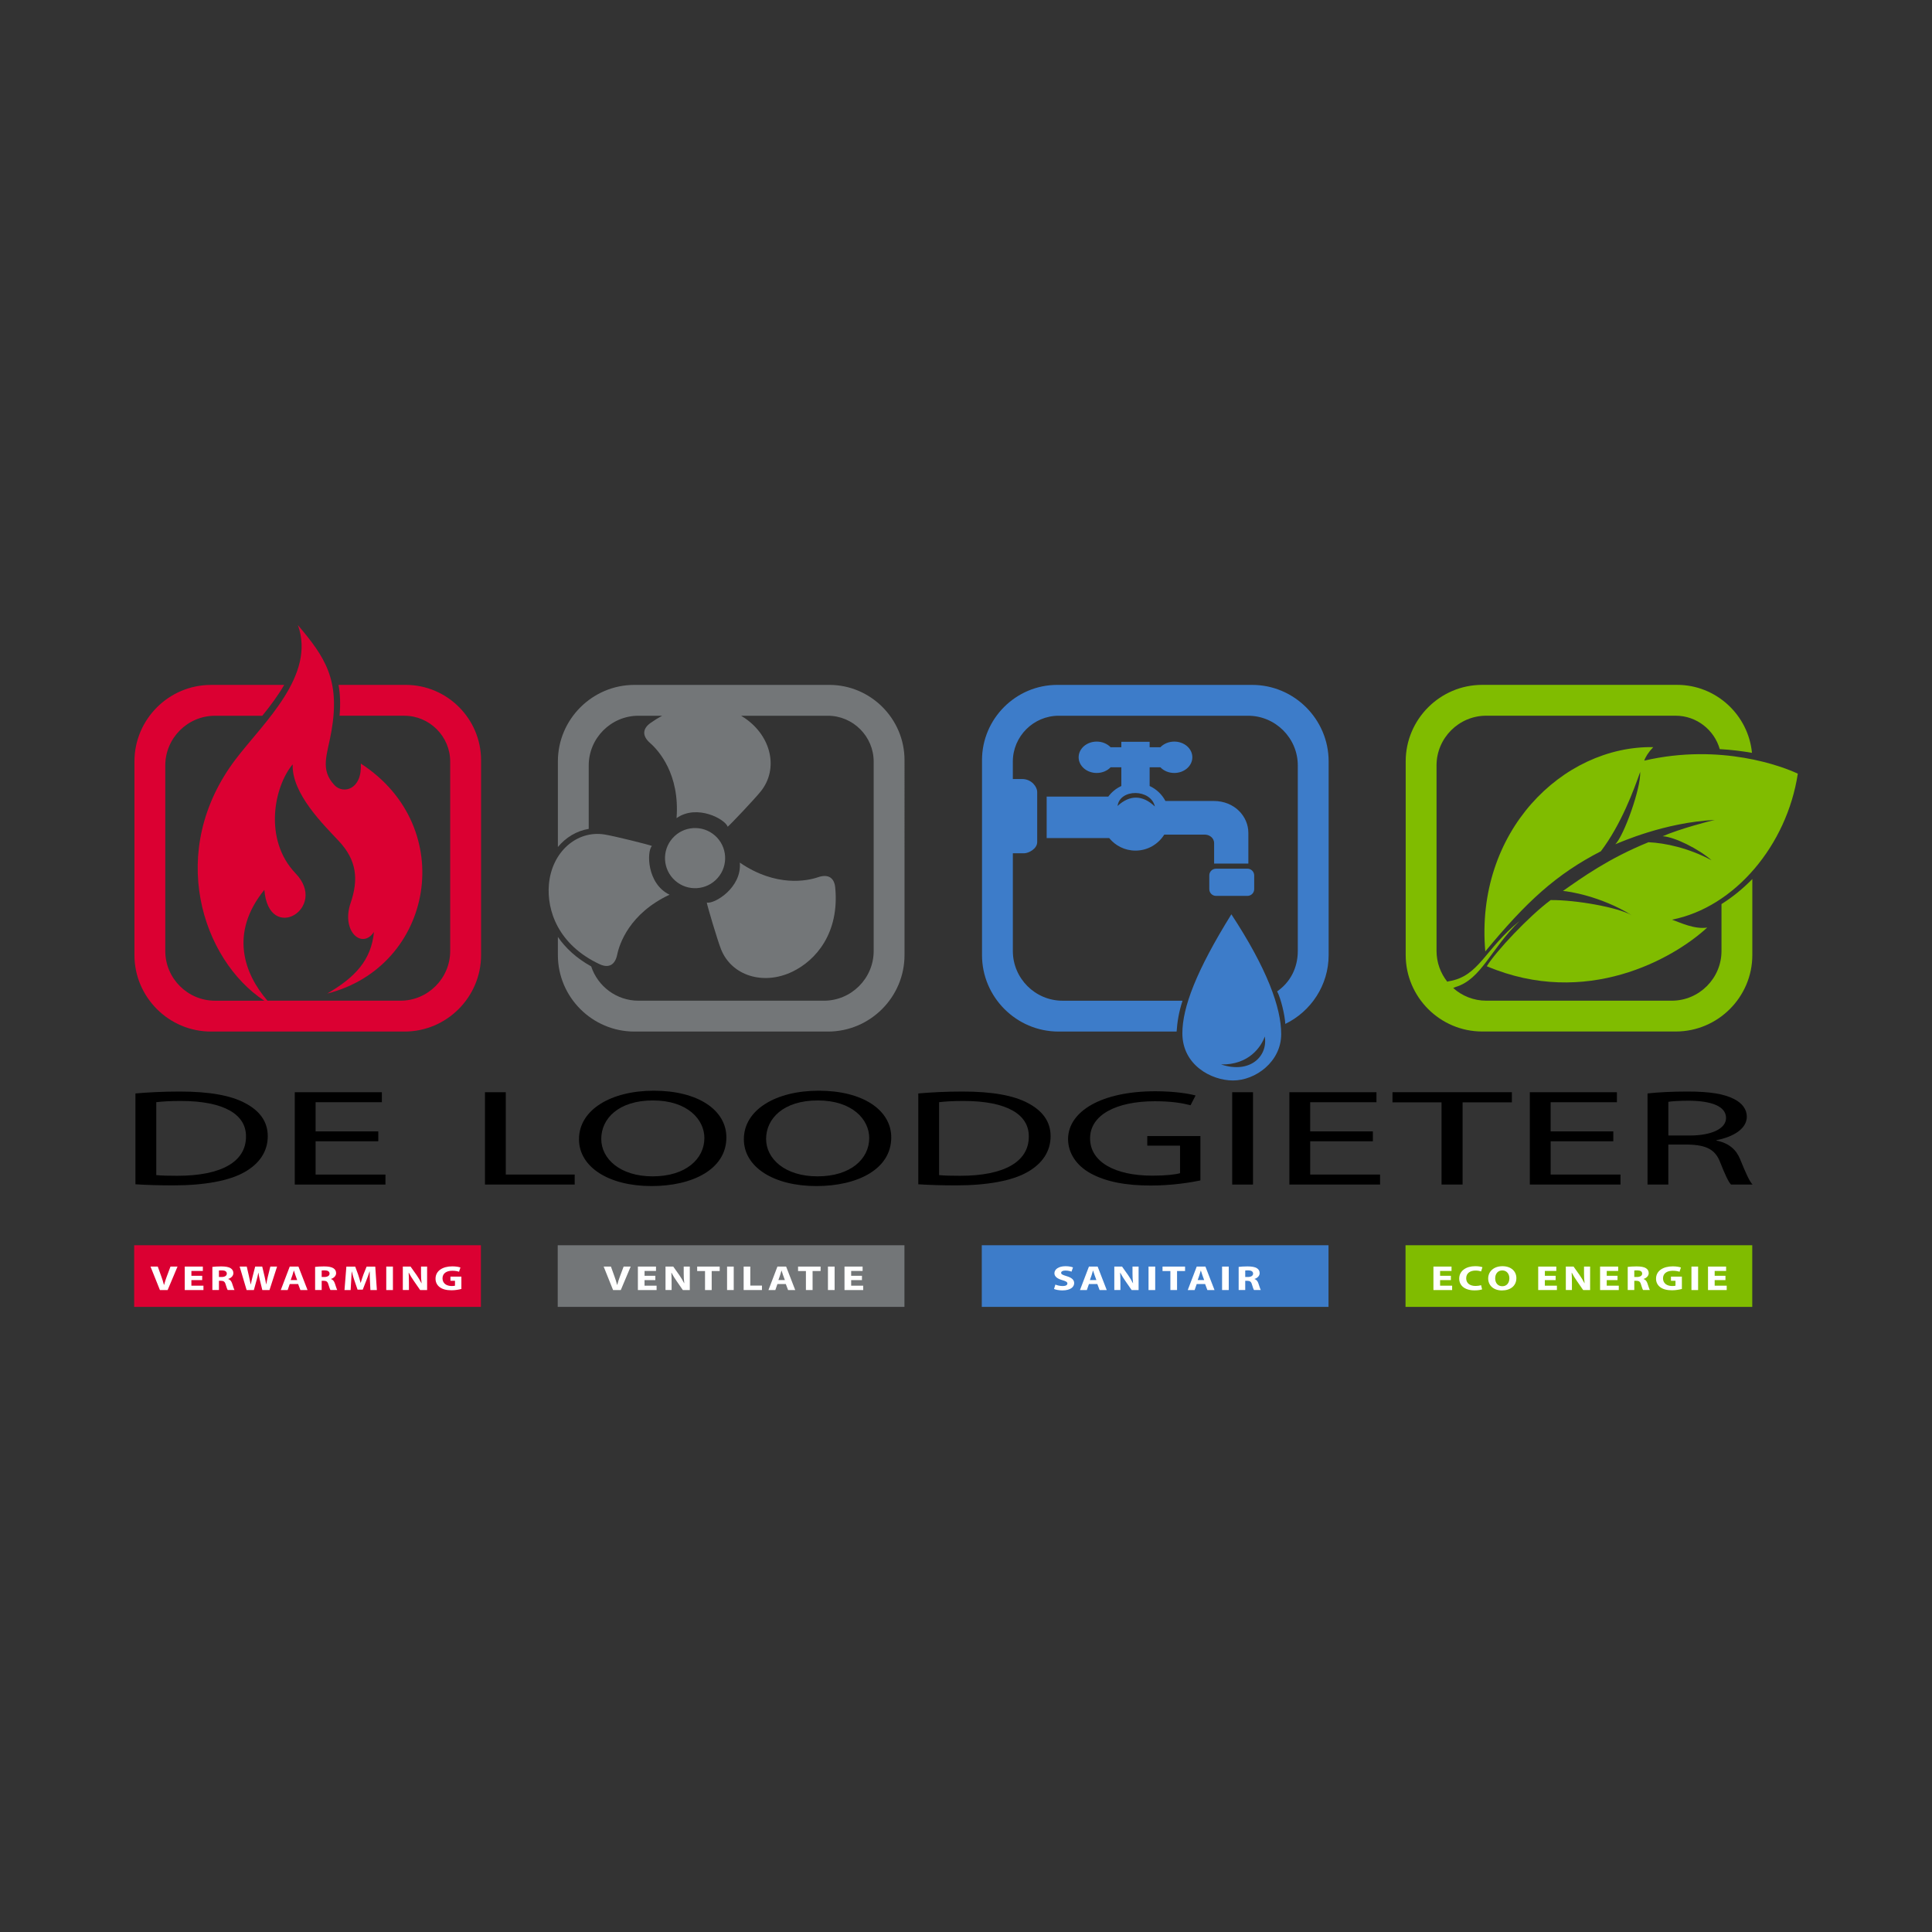 <?xml version="1.0" encoding="utf-8"?>
<!-- Generator: Adobe Illustrator 26.0.3, SVG Export Plug-In . SVG Version: 6.00 Build 0)  -->
<svg version="1.1" id="kleur" xmlns="http://www.w3.org/2000/svg" xmlns:xlink="http://www.w3.org/1999/xlink" x="0px" y="0px"
	 viewBox="0 0 1020.47 1020.47" style="enable-background:new 0 0 1020.47 1020.47;" xml:space="preserve">
<rect x="0" y="0" width="1020.47" height="1020.47" fill="#333333" stroke="none"/>
<style type="text/css">
	.st0{fill:#7B868C;}
	.st1{fill:#323E48;}
	.st2{fill:#FFFFFF;}
	.st3{fill:url(#SVGID_1_);}
	.st4{fill:url(#SVGID_00000183239677132476474670000009751525264781249967_);}
	.st5{fill:url(#SVGID_00000078755939140797362640000006171847153633972376_);}
	.st6{fill:url(#SVGID_00000029044461579617073060000008969539667439250869_);}
	.st7{fill:url(#SVGID_00000101801083937041398670000012313132596116432265_);}
	.st8{fill:url(#SVGID_00000109740951288946607610000016345531949907510173_);}
	.st9{fill:url(#SVGID_00000103986916083665760900000002576611308195071418_);}
	.st10{fill:url(#SVGID_00000072999880403141804800000016475755853281694110_);}
	.st11{fill:url(#SVGID_00000031186295237087758120000005930361330789403020_);}
	.st12{fill:url(#SVGID_00000134928936908980168210000002943075721190623896_);}
	.st13{fill:url(#SVGID_00000090274073720337298320000014138838617452379035_);}
	.st14{fill:url(#SVGID_00000163042063341174376660000008082548473819979424_);}
	.st15{fill:url(#SVGID_00000151515833802091981260000017665404399609858731_);}
	.st16{fill:url(#SVGID_00000154427089209081947330000008006164585355290767_);}
	.st17{fill:url(#SVGID_00000009589275927265657320000013632404759622124939_);}
	.st18{fill:url(#SVGID_00000171696876514863043860000007816719279574012840_);}
	.st19{fill:url(#SVGID_00000114042599340770307420000013219914315158179985_);}
	.st20{fill:url(#SVGID_00000140007644268144077230000013803715749441184931_);}
	.st21{fill:url(#SVGID_00000028289345911836910830000009905370820849962641_);}
	.st22{fill:url(#SVGID_00000087374136531462100070000003180071229605109378_);}
	.st23{fill:url(#SVGID_00000173856660969112507060000001353211884594771358_);}
	.st24{fill:url(#SVGID_00000041976638512165398910000016049876145606870678_);}
	.st25{fill:url(#SVGID_00000150084467196455109230000012407806524953137046_);}
	.st26{fill:url(#SVGID_00000088113497946475702340000013173856272143900852_);}
	.st27{fill:url(#SVGID_00000166637865598400817670000017241563651404285101_);}
	.st28{fill:url(#SVGID_00000177457844255461073760000016326313554252299686_);}
	.st29{fill:url(#SVGID_00000112599641859560332620000011004910463479568516_);}
	.st30{fill:url(#SVGID_00000178192741438673743380000001829065150140796084_);}
	.st31{opacity:0.9;fill:url(#SVGID_00000000201476146759376680000012643209250264392107_);}
	.st32{opacity:0.9;fill:url(#SVGID_00000036946689138398409410000015343618561006281379_);}
	.st33{fill:url(#SVGID_00000121972302219666698340000001189363301652354481_);}
	.st34{fill:url(#SVGID_00000063593788141802837090000007554939514519647664_);}
	.st35{opacity:0.7;fill:url(#SVGID_00000106854957634060462820000009417399908615133578_);}
	.st36{opacity:0.7;fill:url(#SVGID_00000091702317979204713030000006590212515339611790_);}
	.st37{opacity:0.7;fill:url(#SVGID_00000181801061802109350370000007581708363565791421_);}
	.st38{opacity:0.7;fill:url(#SVGID_00000036936167875898583160000013389865404561259943_);}
	.st39{opacity:0.9;fill:url(#SVGID_00000032650099796656436590000013787354381252563635_);}
	.st40{opacity:0.9;fill:url(#SVGID_00000076598099651751712830000000158522841705566873_);}
	.st41{opacity:0.6;fill:url(#SVGID_00000070816060717180403190000008616810153081466768_);}
	.st42{opacity:0.6;fill:url(#SVGID_00000157310230003562645980000006596585182772304557_);}
	.st43{fill:url(#SVGID_00000179604569990171597130000002890129754875063961_);}
	.st44{fill:url(#SVGID_00000112606558715846567940000017620332910708831889_);}
	.st45{fill:url(#SVGID_00000148635820595374814890000017881511956289665945_);}
	.st46{fill:url(#SVGID_00000091702191660487985870000005121929812709905821_);}
	.st47{fill:#AA182C;}
	.st48{fill:#00205C;}
	.st49{clip-path:url(#SVGID_00000072281185643178307030000015625795081656013198_);}
	
		.st50{clip-path:url(#SVGID_00000049219138843542413220000010883233345739350151_);fill:url(#SVGID_00000183967112121344528710000009223464008630883979_);}
	.st51{clip-path:url(#SVGID_00000133504265655527977900000003549722842645472651_);fill:#B4BD00;}
	.st52{clip-path:url(#SVGID_00000093871599989301758720000003003184863796622496_);fill:#B4BD00;}
	.st53{clip-path:url(#SVGID_00000093871599989301758720000003003184863796622496_);fill:#00205C;}
	.st54{clip-path:url(#SVGID_00000093871599989301758720000003003184863796622496_);}
	.st55{clip-path:url(#SVGID_00000103253020888172778620000017067415715754972580_);fill:#00205C;}
	.st56{clip-path:url(#SVGID_00000103253020888172778620000017067415715754972580_);fill:#B4BD00;}
	.st57{clip-path:url(#SVGID_00000043443703867962573790000015154237399730001855_);fill:#00205C;}
	.st58{clip-path:url(#SVGID_00000070806215688960813770000000166760098422389643_);}
	.st59{clip-path:url(#SVGID_00000068665484649614779520000010435844447469990297_);fill:#00C0F3;}
	.st60{clip-path:url(#SVGID_00000068665484649614779520000010435844447469990297_);fill:#B1B3B6;}
	.st61{clip-path:url(#SVGID_00000096768267821405606540000003241414355948961975_);}
	.st62{clip-path:url(#SVGID_00000018940226938162073430000010690624321808491423_);}
	.st63{clip-path:url(#SVGID_00000018940226938162073430000010690624321808491423_);fill:#B5B4A9;}
	.st64{clip-path:url(#SVGID_00000018940226938162073430000010690624321808491423_);fill:#F37440;}
	.st65{clip-path:url(#SVGID_00000018940226938162073430000010690624321808491423_);fill:#F2EADC;}
	.st66{fill:#E10D7B;}
	
		.st67{clip-path:url(#SVGID_00000109714165146274745420000002199754109705213355_);fill:url(#SVGID_00000023998009224478899470000004600758954744228489_);}
	
		.st68{clip-path:url(#SVGID_00000098923406518475206280000008210350357843566729_);fill:url(#SVGID_00000180340792503892235250000002299972459682937733_);}
	
		.st69{clip-path:url(#SVGID_00000052811899801624958170000012676008877977003153_);fill:url(#SVGID_00000075856649520514999920000001692784339799883687_);}
	.st70{fill:#E32177;}
	.st71{fill:#E12578;}
	.st72{fill:#717274;}
	.st73{fill:#3F3E40;}
	.st74{fill:url(#SVGID_00000030450262161191313730000000072607266471814572_);}
	.st75{fill:#0055A0;}
	.st76{clip-path:url(#SVGID_00000022542865678020093370000011047781443124346005_);}
	.st77{clip-path:url(#SVGID_00000168084742489873909750000006321331996158372249_);fill:#72253D;}
	.st78{clip-path:url(#SVGID_00000022551906845033979690000006602432093006188726_);}
	.st79{fill-rule:evenodd;clip-rule:evenodd;fill:#FFFFFF;}
	.st80{fill:#6D6E71;}
	.st81{fill:#004677;}
	.st82{fill:#25408F;}
	.st83{fill:#F3C727;}
	.st84{fill:#000F9F;}
	.st85{fill:#000F9F;stroke:#000F9F;stroke-width:1.617;stroke-miterlimit:10;}
	.st86{fill:#FFDD00;stroke:#000F9F;stroke-width:1.617;stroke-miterlimit:10;}
	.st87{fill:#FFDD00;}
	.st88{fill:#2D2A26;}
	.st89{fill:#7BA0C4;}
	.st90{fill:#EE312D;}
	.st91{fill:#EE332D;}
	.st92{fill:url(#SVGID_00000008841604668303237610000008348546632688766377_);}
	.st93{fill:#80BC42;}
	.st94{fill:#B7C7D3;}
	.st95{fill:#80BC00;}
	.st96{fill:#222222;}
	.st97{fill:url(#SVGID_00000059268988935976922690000015235367000986153629_);}
	.st98{fill:url(#SVGID_00000072250831003533829270000003702199967813202053_);}
	.st99{fill:#764D29;}
	.st100{fill:#1D75BC;}
	.st101{fill:#2B3379;}
	.st102{fill:#3D3C7D;}
	.st103{fill:#444784;}
	.st104{fill:#ED1D24;}
	.st105{fill:#FDFDFC;}
	.st106{fill:#ED1C24;}
	.st107{fill:#464546;}
	.st108{fill:#0D0D0E;}
	.st109{fill:#2B3479;}
	.st110{fill:#0F0F10;}
	.st111{fill:#0F0F0F;}
	.st112{fill:#131313;}
	.st113{fill:#121212;}
	.st114{fill:#101010;}
	.st115{fill:#101011;}
	.st116{fill:#0F0E0F;}
	.st117{fill:#0E0E0E;}
	.st118{fill:#767171;}
	.st119{fill:#2C3479;}
	.st120{fill:#111111;}
	.st121{fill:#111011;}
	.st122{fill:#141414;}
	.st123{fill:#0E0E0F;}
	.st124{fill:#131314;}
	.st125{fill:#171717;}
	.st126{fill:#121112;}
	.st127{fill:#D5D4D4;}
	.st128{fill:#BAB9BB;}
	.st129{fill:#141314;}
	.st130{fill:#DEDFDF;}
	.st131{fill:#1B1B1C;}
	.st132{fill:#D5D2D1;}
	.st133{fill:#262526;}
	.st134{fill:#D0D2D3;}
	.st135{fill:#CECAC9;}
	.st136{fill:#D7D8D9;}
	.st137{fill:#161617;}
	.st138{fill:#D2CFCE;}
	.st139{fill:#CFCECE;}
	.st140{fill:#29292A;}
	.st141{fill:#BCB8B7;}
	.st142{fill:#D7D5D6;}
	.st143{fill:#151515;}
	.st144{fill:#AAA9AB;}
	.st145{fill:#BBBCBE;}
	.st146{fill:#BDB7B7;}
	.st147{fill:#1E1E1F;}
	.st148{fill:#B9BABC;}
	.st149{fill:#B1AFAF;}
	.st150{fill:#D5D3D4;}
	.st151{fill:#2D357A;}
	.st152{fill:#BDB8B7;}
	.st153{fill:#DBD4D4;}
	.st154{fill:#D4D5D6;}
	.st155{fill:#CACBCC;}
	.st156{fill:#404041;}
	.st157{fill:#3E3D3F;}
	.st158{fill:#3D3D3E;}
	.st159{fill:#313132;}
	.st160{fill:#CDCDCE;}
	.st161{fill:#CFD1D4;}
	.st162{fill:#C6C6C7;}
	.st163{fill:#DED9D9;}
	.st164{fill:#DAD7D7;}
	.st165{fill:#D0CDCC;}
	.st166{fill:#DAD6D4;}
	.st167{fill:#CECECF;}
	.st168{fill:#423F3F;}
	.st169{fill:#484342;}
	.st170{fill:#4F4D4D;}
	.st171{fill:#5B5959;}
	.st172{fill:#696565;}
	.st173{fill:#878687;}
	.st174{fill:#B8B8B9;}
	.st175{fill:#9C9EA0;}
	.st176{fill:#5E5C5D;}
	.st177{fill:#595858;}
	.st178{fill:#706D6D;}
	.st179{fill:#7B7A7B;}
	.st180{fill:#5C5858;}
	.st181{fill:#424040;}
	.st182{fill:#444141;}
	.st183{fill:#595556;}
	.st184{fill:#696767;}
	.st185{fill:#767373;}
	.st186{fill:#928C8B;}
	.st187{fill:#9E9C9C;}
	.st188{fill:#A6A7A8;}
	.st189{fill:#747476;}
	.st190{fill:#6E6969;}
	.st191{fill:#877C7E;}
	.st192{fill:#ACAAAA;}
	.st193{fill:#FFFEFF;}
	.st194{fill:#434040;}
	.st195{fill:#434141;}
	.st196{fill:#5A5858;}
	.st197{fill:#5F5D5D;}
	.st198{fill:#DEDEDE;}
	.st199{fill:#A3A2A3;}
	.st200{fill:#868185;}
	.st201{fill:#555253;}
	.st202{fill:#5A585A;}
	.st203{fill:#6D6E70;}
	.st204{fill:#666160;}
	.st205{fill:#686869;}
	.st206{fill:#ABA9A9;}
	.st207{fill:#969697;}
	.st208{fill:#847D7E;}
	.st209{fill:#7D7B7B;}
	.st210{fill:#6F6B6C;}
	.st211{fill:#5D5A5A;}
	.st212{fill:#AEACAD;}
	.st213{fill:#7C7879;}
	.st214{fill:#FBFBFB;}
	.st215{fill:#FBFBFC;}
	.st216{fill:#FAFAFC;}
	.st217{fill:#FCFCFC;}
	.st218{fill:#F1EFF4;}
	.st219{fill:#FEFEFE;}
	.st220{fill:#F8F9F9;}
	.st221{fill:#FDFDFD;}
	.st222{fill:#6C6767;}
	.st223{fill:#656464;}
	.st224{fill:#FBFCFC;}
	.st225{fill:#F6F7F7;}
	.st226{fill:#F7F7F7;}
	.st227{fill:#F8F8F8;}
	.st228{fill:#FCFCFD;}
	.st229{fill:#FCFDFD;}
	.st230{fill:#979596;}
	.st231{fill:#908B8A;}
	.st232{fill:#878181;}
	.st233{fill:#9F9999;}
	.st234{fill:#777677;}
	.st235{fill:#898382;}
	.st236{fill:#5F5A5A;}
	.st237{fill:#555150;}
	.st238{fill:#636262;}
	.st239{fill:#868687;}
	.st240{fill:#7B7675;}
	.st241{fill:#746F6F;}
	.st242{fill:#787272;}
	.st243{fill:#DBDADB;}
	.st244{fill:#989798;}
	.st245{fill:#737678;}
	.st246{fill:#3D7CC9;}
	.st247{fill:#DB0032;}
	.st248{fill:#819077;}
	.st249{fill-rule:evenodd;clip-rule:evenodd;}
	.st250{opacity:0;fill:#FFFFFF;}
	.st251{stroke:#000000;stroke-width:9.909;stroke-miterlimit:10;}
	
		.st252{fill:url(#SVGID_00000122697096751166628610000001783584041872413578_);stroke:#FFFFFF;stroke-width:1.464;stroke-miterlimit:10;}
	.st253{fill:#594A42;}
	
		.st254{fill:url(#SVGID_00000151510113218345367640000015952466025442656912_);stroke:#FFFFFF;stroke-width:1.464;stroke-miterlimit:10;}
	
		.st255{fill:url(#SVGID_00000086660954398877263700000008899731233935141796_);stroke:#FFFFFF;stroke-width:1.464;stroke-miterlimit:10;}
	
		.st256{fill:url(#SVGID_00000177471319475629565640000003720708991817455294_);stroke:#FFFFFF;stroke-width:1.464;stroke-miterlimit:10;}
	
		.st257{fill:url(#SVGID_00000145025566894374334800000016709339453239998339_);stroke:#FFFFFF;stroke-width:1.464;stroke-miterlimit:10;}
	
		.st258{fill:url(#SVGID_00000004527051577068212850000013114521259369765051_);stroke:#FFFFFF;stroke-width:1.464;stroke-miterlimit:10;}
	.st259{fill:#201C4F;}
	.st260{fill:#39B54A;}
	.st261{fill:#FFFFFF;stroke:#201C4F;stroke-width:1.608;stroke-miterlimit:10;}
	.st262{clip-path:url(#SVGID_00000079460670836963980860000011588868964958420640_);}
	.st263{clip-path:url(#SVGID_00000137134135518345495160000005065808436441559743_);}
	.st264{clip-path:url(#SVGID_00000179623982576159841210000005438259236279063982_);}
	.st265{clip-path:url(#SVGID_00000002385464231031162620000010049411758378849972_);}
	.st266{clip-path:url(#SVGID_00000003806814219698475420000016485335382159370402_);}
	.st267{clip-path:url(#SVGID_00000158732570145282957210000015794574701425995404_);}
	.st268{clip-path:url(#SVGID_00000173859391040743376850000001781351809180954810_);}
	.st269{clip-path:url(#SVGID_00000175303150026561010670000013606835785678954913_);}
	.st270{clip-path:url(#SVGID_00000006673551349551855560000001372263072807706295_);}
	.st271{clip-path:url(#SVGID_00000050660118629106278220000007361280481992820652_);}
	.st272{clip-path:url(#SVGID_00000145030012345113120020000012595261120051872445_);}
	.st273{clip-path:url(#SVGID_00000090995791535436463140000017757247829262907574_);}
	.st274{clip-path:url(#SVGID_00000002383960737215465150000001660730253978903963_);}
	.st275{clip-path:url(#SVGID_00000020374281045541093050000000791600180654326687_);}
	.st276{clip-path:url(#SVGID_00000065067994476408545690000005779724614075002292_);}
	.st277{clip-path:url(#SVGID_00000037694962995201117920000013853186655963955079_);}
	
		.st278{clip-path:url(#SVGID_00000164510105595030415150000012222717262335430568_);fill-rule:evenodd;clip-rule:evenodd;fill:#27397D;}
	.st279{fill-rule:evenodd;clip-rule:evenodd;fill:#27397D;}
	.st280{fill:#27397D;}
	.st281{stroke:#000000;stroke-width:5.384;stroke-miterlimit:10;}
	.st282{fill:#FFFFFF;stroke:#FFFFFF;stroke-width:5.384;stroke-miterlimit:10;}
	.st283{fill-rule:evenodd;clip-rule:evenodd;fill:#B12028;}
	.st284{fill:#00953B;}
	.st285{fill:#1A428A;}
	.st286{opacity:0.16;fill:url(#SVGID_00000031202213274100530140000003600487983755467152_);stroke:#000000;stroke-width:1.063;}
	.st287{fill:#47000F;}
	.st288{fill:url(#SVGID_00000012432183170913413920000003078395342789560725_);}
	.st289{fill:url(#SVGID_00000022525549782548638270000009806303711933916310_);}
	.st290{fill:url(#SVGID_00000036957570991539627220000001249010318737630134_);}
	.st291{fill:url(#SVGID_00000158708887007816038440000003194614728651018138_);}
	.st292{fill:url(#SVGID_00000098199827370274898660000002535919432669110707_);}
	.st293{fill:url(#SVGID_00000162351777933806039080000003264776098735143823_);}
	.st294{fill:url(#SVGID_00000115504728955504974900000016939618684310295990_);}
	.st295{fill:url(#SVGID_00000062163237926263759750000012460860374151674774_);}
	.st296{fill:url(#SVGID_00000043441207035224222840000018155130191489668280_);}
	.st297{fill:url(#SVGID_00000072240595861651926160000002635085901422936240_);}
	.st298{fill:url(#SVGID_00000049205420270619937760000017819533412501150614_);}
	.st299{fill:url(#SVGID_00000008853087950975636630000002961265982953658785_);}
	.st300{fill:url(#SVGID_00000053517580067359381250000017613943361665014410_);}
	.st301{fill:url(#SVGID_00000139982358000630467010000004055875744326812323_);}
	.st302{fill:url(#SVGID_00000086655070501691607320000011376623556358189965_);}
	.st303{fill:url(#SVGID_00000179623025716342259070000001065422802191202484_);}
	.st304{fill:url(#SVGID_00000122697640709222290120000000915951294940287652_);}
	.st305{fill:url(#SVGID_00000150821349424485968870000018002546743155013023_);}
	.st306{fill:url(#SVGID_00000181796652976670272320000016813480801290711185_);}
	.st307{fill:url(#SVGID_00000014619912228992086130000017378728644356943508_);}
	.st308{fill:url(#SVGID_00000132061130340128118210000015611940960805997233_);}
	.st309{fill:url(#SVGID_00000082358876336258066090000013193165087513915576_);}
	.st310{fill:url(#SVGID_00000085937345716506756180000001008738706833684370_);}
	.st311{fill:url(#SVGID_00000035530910017360615580000017780003271763523498_);}
	.st312{fill:url(#SVGID_00000049203196909770637120000010334475234312098688_);}
	.st313{fill:url(#SVGID_00000157999684334412553720000001045875775952151439_);}
	.st314{fill:url(#SVGID_00000000943534393972631180000011743839460330902410_);}
	.st315{fill:url(#SVGID_00000029759379548784027570000014634112454334782338_);}
	.st316{fill:url(#SVGID_00000116918014986155643630000000026683281868054406_);}
	.st317{fill:url(#SVGID_00000134948350890021022630000005201963299984543160_);}
	.st318{fill:url(#SVGID_00000000191587341549834100000003866548279120473233_);}
	.st319{fill:url(#SVGID_00000138562965247577378480000012642109440810053259_);}
	.st320{fill:url(#SVGID_00000052801133408793272160000003312991023370638474_);}
	.st321{fill:url(#SVGID_00000137102604087488955910000014002306104011285167_);}
	.st322{fill:url(#SVGID_00000135669600208799654810000000730692453237065404_);}
	.st323{fill:url(#SVGID_00000173160720197914408060000015944330718395687565_);}
	.st324{fill:url(#SVGID_00000096758022149184275630000005492715717140621236_);}
	.st325{fill:url(#SVGID_00000129183819498135147980000011324623897506043068_);}
	.st326{fill:url(#SVGID_00000060715396460122488580000015408373050790744979_);}
	.st327{fill:url(#SVGID_00000167378015772638174520000014789398049988263307_);}
	.st328{fill:url(#SVGID_00000029023874386164420570000005841988844271475627_);}
	.st329{fill:url(#SVGID_00000022530108339449792000000000696149991674849408_);}
	.st330{fill:url(#SVGID_00000171712178329544486030000000472193049188090295_);}
	.st331{fill:url(#SVGID_00000100358490629511823500000010557449773304720817_);}
	.st332{fill:url(#SVGID_00000118370834877614415390000008616652099201994927_);}
	.st333{fill:url(#SVGID_00000102533819617757516970000001946322044412862099_);}
	.st334{fill:url(#SVGID_00000158719263793855413240000006678958693560721811_);}
	.st335{fill:url(#SVGID_00000137827407316804958930000007564838170066756533_);}
	.st336{fill:url(#SVGID_00000070829225166524693660000016054492950460385687_);}
	.st337{fill:url(#SVGID_00000083061406800638836450000011158866964687635596_);}
	.st338{fill:url(#SVGID_00000067195894126268186820000007729797280431633051_);}
	.st339{fill:url(#SVGID_00000139985386210290430870000007723691027425166222_);}
	.st340{fill:url(#SVGID_00000157308951064886957510000005893524749404236719_);}
	.st341{fill:url(#SVGID_00000109732181910811570660000000746651950712868022_);}
	.st342{fill:url(#SVGID_00000173135752274674119200000001686326621367275707_);}
	.st343{fill:url(#SVGID_00000101791447513826477070000002132433228183361931_);}
</style>
<g id="_x38_lakes">
</g>
<g id="eltrex">
</g>
<g id="rodax">
</g>
<g id="eltrexpro">
</g>
<g id="bc">
</g>
<g id="cce">
</g>
<g id="ddl">
</g>
<g id="dls">
</g>
<g id="dore">
</g>
<g id="hendrickx">
</g>
<g id="elburg">
</g>
<g id="eps">
</g>
<g id="herwegh">
</g>
<g id="hessels">
</g>
<g id="hfi">
</g>
<g id="jez">
</g>
<g id="kenax">
</g>
<g id="loodgieter">
	<path d="M71.54,577.55c6.7-0.58,14.66-1.01,23.38-1.01c15.8,0,27.05,2.1,34.5,6.08c7.58,3.98,12.01,9.63,12.01,17.51
		c0,7.96-4.3,14.47-12.26,18.96c-7.96,4.56-21.1,7.02-37.66,7.02c-7.84,0-14.41-0.22-19.97-0.58V577.55z M82.54,620.68
		c2.78,0.29,6.82,0.36,11.12,0.36c23.51,0,36.27-7.53,36.27-20.7c0.13-11.51-11.25-18.82-34.5-18.82c-5.69,0-9.98,0.29-12.89,0.65
		V620.68z"/>
	<path d="M199.81,602.81H166.7v17.59h36.9v5.28h-47.9V576.9h46v5.28H166.7v15.42h33.11V602.81z"/>
	<path d="M256.16,576.9h10.99v43.5h36.4v5.28h-47.39V576.9z"/>
	<path d="M383.67,600.78c0,16.79-17.82,25.69-39.56,25.69c-22.5,0-38.29-9.99-38.29-24.75c0-15.49,16.81-25.62,39.56-25.62
		C368.64,576.1,383.67,586.31,383.67,600.78z M317.58,601.58c0,10.42,9.86,19.76,27.17,19.76c17.44,0,27.3-9.19,27.3-20.26
		c0-9.7-8.85-19.83-27.17-19.83C326.68,581.24,317.58,590.87,317.58,601.58z"/>
	<path d="M470.75,600.78c0,16.79-17.82,25.69-39.56,25.69c-22.5,0-38.29-9.99-38.29-24.75c0-15.49,16.81-25.62,39.56-25.62
		C455.71,576.1,470.75,586.31,470.75,600.78z M404.65,601.58c0,10.42,9.86,19.76,27.17,19.76c17.44,0,27.3-9.19,27.3-20.26
		c0-9.7-8.85-19.83-27.17-19.83C413.75,581.24,404.65,590.87,404.65,601.58z"/>
	<path d="M485.03,577.55c6.7-0.58,14.66-1.01,23.38-1.01c15.8,0,27.05,2.1,34.5,6.08c7.58,3.98,12.01,9.63,12.01,17.51
		c0,7.96-4.3,14.47-12.26,18.96c-7.96,4.56-21.1,7.02-37.66,7.02c-7.84,0-14.41-0.22-19.97-0.58V577.55z M496.02,620.68
		c2.78,0.29,6.82,0.36,11.12,0.36c23.51,0,36.27-7.53,36.27-20.7c0.13-11.51-11.25-18.82-34.5-18.82c-5.69,0-9.98,0.29-12.89,0.65
		V620.68z"/>
	<path d="M634.03,623.51c-4.93,1.01-14.66,2.68-26.16,2.68c-12.89,0-23.51-1.88-31.85-6.44c-7.33-4.05-11.88-10.57-11.88-18.17
		c0.13-14.55,17.57-25.19,46.13-25.19c9.86,0,17.57,1.23,21.23,2.24l-2.65,5.14c-4.55-1.16-10.24-2.1-18.83-2.1
		c-20.73,0-34.25,7.38-34.25,19.61c0,12.38,13.02,19.69,32.86,19.69c7.2,0,12.13-0.58,14.66-1.3v-14.55h-17.31v-5.07h28.06V623.51z"
		/>
	<path d="M661.83,576.9v48.78h-10.99V576.9H661.83z"/>
	<path d="M725.15,602.81h-33.11v17.59h36.9v5.28h-47.9V576.9h46v5.28h-35.01v15.42h33.11V602.81z"/>
	<path d="M761.41,582.25h-25.91v-5.36h63.06v5.36h-26.03v43.42h-11.12V582.25z"/>
	<path d="M852.15,602.81h-33.11v17.59h36.9v5.28h-47.9V576.9h46v5.28h-35.01v15.42h33.11V602.81z"/>
	<path d="M870.22,577.55c5.56-0.65,13.52-1.01,21.1-1.01c11.75,0,19.34,1.23,24.64,3.98c4.3,2.17,6.7,5.5,6.7,9.26
		c0,6.44-7.08,10.71-16.05,12.45v0.22c6.57,1.3,10.49,4.78,12.51,9.84c2.78,6.8,4.8,11.51,6.57,13.39h-11.37
		c-1.39-1.38-3.29-5.57-5.69-11.65c-2.53-6.73-7.08-9.26-17.06-9.48h-10.36v21.13h-10.99V577.55z M881.22,599.77h11.25
		c11.75,0,19.21-3.69,19.21-9.26c0-6.3-7.96-9.05-19.59-9.12c-5.31,0-9.1,0.29-10.87,0.58V599.77z"/>
	<g id="tekst_9_">
		<rect x="294.58" y="657.73" class="st245" width="183.14" height="32.56"/>
		<g>
			<path class="st2" d="M323.82,681.39L318.85,669h3.84l1.88,5.24c0.53,1.47,1.01,2.89,1.38,4.43h0.07c0.39-1.49,0.87-2.96,1.4-4.38
				l1.98-5.29h3.72l-5.22,12.39H323.82z"/>
			<path class="st2" d="M346.14,676.15h-5.7v2.94h6.37v2.3h-9.88V669h9.56v2.3h-6.04v2.57h5.7V676.15z"/>
			<path class="st2" d="M351.52,681.39V669h4.09l3.22,4.54c0.92,1.31,1.84,2.85,2.53,4.25h0.07c-0.23-1.64-0.3-3.31-0.3-5.17V669
				h3.22v12.39h-3.68l-3.31-4.78c-0.92-1.32-1.93-2.92-2.69-4.38l-0.07,0.02c0.09,1.64,0.14,3.38,0.14,5.4v3.73H351.52z"/>
			<path class="st2" d="M372.4,671.36h-4.16V669h11.9v2.35h-4.23v10.04h-3.52V671.36z"/>
			<path class="st2" d="M387.55,669v12.39h-3.52V669H387.55z"/>
			<path class="st2" d="M392.78,669h3.52v10.04h6.16v2.35h-9.67V669z"/>
			<path class="st2" d="M410.63,678.21l-1.1,3.18h-3.63l4.73-12.39h4.6l4.8,12.39h-3.77l-1.2-3.18H410.63z M414.56,676.12
				l-0.96-2.63c-0.28-0.74-0.55-1.65-0.78-2.39h-0.05c-0.23,0.74-0.46,1.67-0.71,2.39l-0.92,2.63H414.56z"/>
			<path class="st2" d="M425.69,671.36h-4.16V669h11.9v2.35h-4.23v10.04h-3.52V671.36z"/>
			<path class="st2" d="M440.84,669v12.39h-3.52V669H440.84z"/>
			<path class="st2" d="M455.28,676.15h-5.7v2.94h6.36v2.3h-9.88V669h9.56v2.3h-6.04v2.57h5.7V676.15z"/>
		</g>
	</g>
	<g id="blad_o_2_">
		<path class="st245" d="M390.76,455.62c19.27,13.18,35.8,9.62,41.3,7.73c5.51-1.89,8.61,0.37,9.1,5.44
			c2.3,24-10.19,38.5-22.7,44.48c-15.37,7.36-32.1,2.04-37.61-11.87c-1.92-4.84-7.35-23.15-7.52-24.67
			C377.32,477.64,391.94,468.85,390.76,455.62z"/>
	</g>
	<g id="blad_l_2_">
		<path class="st245" d="M353.66,472.57c-21.15,9.9-26.48,25.94-27.65,31.64c-1.17,5.71-4.7,7.23-9.3,5.07
			c-21.84-10.21-27.98-28.34-26.78-42.15c1.48-16.98,14.55-28.68,29.33-26.37c5.15,0.81,23.67,5.43,25.07,6.06
			C341.53,449.8,341.67,466.86,353.66,472.57z"/>
	</g>
	<g id="as_2_">
		
			<ellipse transform="matrix(0.661 -0.75 0.75 0.661 -215.716 429.018)" class="st245" cx="367.3" cy="453.42" rx="15.89" ry="15.89"/>
	</g>
	<path id="kader_7_" class="st245" d="M438.05,361.76H335.06c-22.21,0-40.39,18.17-40.39,40.39v45.23
		c4.25-5.12,9.94-8.53,16.29-9.57v-33.51c0-14.44,11.81-26.25,26.25-26.25h12.53c-2.04,1.1-4.1,2.37-6.17,3.84
		c-4.14,2.95-4.56,6.77-0.16,10.6c4.39,3.82,15.73,16.36,13.94,39.64c10.87-7.63,25.79,0.64,27,4.55
		c1.24-0.91,14.38-14.76,17.61-18.84c9.29-11.73,5.54-28.87-8.52-38.51c-0.64-0.44-1.31-0.86-2-1.28h45.81
		c13.32,0,24.22,10.9,24.22,24.22v100.04c0,14.44-11.81,26.25-26.25,26.25h-98.01c-11.6,0-21.51-7.63-24.95-18.12
		c-7.89-4.37-13.6-9.77-17.59-15.57v9.6c0,22.21,18.17,40.39,40.39,40.39h102.31c22.21,0,40.39-18.17,40.39-40.39V401.48
		C477.76,379.64,459.89,361.76,438.05,361.76z"/>
	<g id="tekst_7_">
		<rect x="518.57" y="657.73" class="st246" width="183.14" height="32.56"/>
		<g>
			<path class="st2" d="M557.45,678.51c0.94,0.39,2.39,0.77,3.88,0.77c1.61,0,2.46-0.53,2.46-1.34c0-0.77-0.74-1.21-2.6-1.75
				c-2.57-0.72-4.25-1.86-4.25-3.66c0-2.11,2.21-3.73,5.86-3.73c1.75,0,3.03,0.29,3.95,0.62l-0.78,2.26
				c-0.62-0.24-1.72-0.59-3.24-0.59s-2.25,0.55-2.25,1.2c0,0.79,0.87,1.14,2.87,1.75c2.73,0.81,4.02,1.95,4.02,3.7
				c0,2.08-2,3.84-6.25,3.84c-1.77,0-3.52-0.37-4.39-0.75L557.45,678.51z"/>
			<path class="st2" d="M575.17,678.21l-1.1,3.18h-3.63l4.73-12.39h4.6l4.8,12.39h-3.77l-1.2-3.18H575.17z M579.1,676.12l-0.96-2.63
				c-0.28-0.74-0.55-1.65-0.78-2.39h-0.05c-0.23,0.74-0.46,1.67-0.71,2.39l-0.92,2.63H579.1z"/>
			<path class="st2" d="M588.57,681.39V669h4.09l3.22,4.54c0.92,1.31,1.84,2.85,2.53,4.25h0.07c-0.23-1.64-0.3-3.31-0.3-5.17V669
				h3.22v12.39h-3.68l-3.31-4.78c-0.92-1.32-1.93-2.92-2.69-4.38l-0.07,0.02c0.09,1.64,0.14,3.38,0.14,5.4v3.73H588.57z"/>
			<path class="st2" d="M610.17,669v12.39h-3.52V669H610.17z"/>
			<path class="st2" d="M618.2,671.36h-4.16V669h11.9v2.35h-4.23v10.04h-3.52V671.36z"/>
			<path class="st2" d="M632.1,678.21l-1.1,3.18h-3.63L632.1,669h4.6l4.8,12.39h-3.77l-1.2-3.18H632.1z M636.03,676.12l-0.96-2.63
				c-0.28-0.74-0.55-1.65-0.78-2.39h-0.05c-0.23,0.74-0.46,1.67-0.71,2.39l-0.92,2.63H636.03z"/>
			<path class="st2" d="M649.02,669v12.39h-3.52V669H649.02z"/>
			<path class="st2" d="M654.25,669.17c1.13-0.15,2.8-0.26,4.66-0.26c2.3,0,3.91,0.28,5.01,0.97c0.92,0.59,1.42,1.45,1.42,2.59
				c0,1.58-1.4,2.67-2.73,3.05v0.05c1.08,0.35,1.68,1.18,2.07,2.32c0.48,1.4,0.96,3.01,1.26,3.49h-3.58
				c-0.25-0.35-0.62-1.36-1.08-2.89c-0.41-1.54-1.08-1.97-2.5-1.99h-1.06v4.87h-3.47V669.17z M657.72,674.5h1.38
				c1.75,0,2.78-0.7,2.78-1.78c0-1.14-0.97-1.71-2.57-1.73c-0.85,0-1.33,0.05-1.59,0.09V674.5z"/>
		</g>
	</g>
	<g id="kraag_4_">
		<path class="st246" d="M642.29,473.2h16.62c1.95,0,3.55-1.6,3.55-3.55v-7.27c0-1.95-1.6-3.55-3.55-3.55h-16.62
			c-1.95,0-3.55,1.6-3.55,3.55v7.27C638.74,471.6,640.33,473.2,642.29,473.2z"/>
	</g>
	<g id="druppel_3_">
		<g>
			<path class="st246" d="M650.4,482.93c18.87,28.76,26.32,49.3,26.32,63.26c0,14.63-13.58,24.51-25.45,24.51
				c-11.47,0-26.75-8.17-26.75-24.91C624.52,532.09,631.89,512.72,650.4,482.93z M644.96,562.23c15.28,5.1,24.82-4.31,23.09-14.76
				C666.26,552.66,659.85,562.54,644.96,562.23z"/>
		</g>
	</g>
	<g id="kraan_3_">
		<g>
			<path class="st246" d="M636.47,440.85h-21.53c-3.16,5.06-8.78,8.44-15.18,8.44c-5.61,0-10.62-2.59-13.9-6.63h-33.02v-21.91h32.56
				c1.78-2.4,4.14-4.33,6.89-5.59v-9.87h-5.68c-1.75,1.83-4.39,2.99-7.34,2.99c-5.27,0-9.54-3.71-9.54-8.29
				c0-4.58,4.27-8.29,9.54-8.29c2.95,0,5.58,1.16,7.34,2.99h5.68v-2.89h14.94v2.89h5.68c1.75-1.83,4.39-2.99,7.34-2.99
				c5.27,0,9.54,3.71,9.54,8.29c0,4.58-4.27,8.29-9.54,8.29c-2.95,0-5.58-1.16-7.34-2.99h-5.68v9.87c3.58,1.65,6.51,4.44,8.34,7.91
				H641c11.33,0,18.37,8.39,18.37,16.78v16.29h-18.08v-10.75C641.29,442.39,638.59,440.85,636.47,440.85z M610.01,426
				c-2.16-9.44-18.53-9.49-19.72-0.29C596.78,419.69,603.58,419.88,610.01,426z"/>
		</g>
	</g>
	<path id="kader_5_" class="st246" d="M558.4,361.76h102.99c22.21,0,40.39,18.17,40.39,40.39v102.31c0,15.95-9.38,29.81-22.89,36.37
		c-0.21-4.55-2.34-13.48-4.31-17.19c6.87-4.74,10.91-12.38,10.91-21.33v-98.01c0-14.44-11.81-26.25-26.25-26.25H559.19
		c-13.32,0-24.22,10.9-24.22,24.22v9.21c1.53,0,3.63-0.01,4.89-0.01c5.18,0,7.98,4.34,7.98,6.75c0,1.95,0,22.85,0,26.54
		c0,3.69-4.7,5.93-6.87,5.93c-1.08,0-3.89,0-5.99,0v51.63c0,14.44,11.81,26.25,26.25,26.25h63.38c-1.99,6.04-2.79,11.33-3.13,16.29
		h-62.4c-22.21,0-40.39-18.17-40.39-40.39V401.48C518.69,379.64,536.56,361.76,558.4,361.76z"/>
	<g id="tekst_3_">
		<rect x="742.39" y="657.73" class="st95" width="183.14" height="32.56"/>
		<g>
			<path class="st2" d="M766.35,676.15h-5.7v2.94h6.36v2.3h-9.88V669h9.56v2.3h-6.04v2.57h5.7V676.15z"/>
			<path class="st2" d="M782.84,681.04c-0.64,0.26-2.09,0.53-3.98,0.53c-5.35,0-8.11-2.67-8.11-6.2c0-4.23,3.77-6.58,8.46-6.58
				c1.82,0,3.19,0.29,3.81,0.55l-0.71,2.22c-0.71-0.24-1.7-0.46-2.94-0.46c-2.78,0-4.94,1.34-4.94,4.1c0,2.48,1.84,4.04,4.96,4.04
				c1.06,0,2.23-0.18,2.92-0.4L782.84,681.04z"/>
			<path class="st2" d="M800.94,675.07c0,4.06-3.08,6.53-7.61,6.53c-4.6,0-7.28-2.78-7.28-6.31c0-3.71,2.96-6.49,7.54-6.49
				C798.34,668.8,800.94,671.65,800.94,675.07z M789.75,675.24c0,2.43,1.43,4.14,3.77,4.14c2.37,0,3.72-1.8,3.72-4.21
				c0-2.22-1.33-4.14-3.75-4.14C791.13,671.03,789.75,672.83,789.75,675.24z"/>
			<path class="st2" d="M821.68,676.15h-5.7v2.94h6.37v2.3h-9.88V669h9.56v2.3h-6.04v2.57h5.7V676.15z"/>
			<path class="st2" d="M827.06,681.39V669h4.09l3.22,4.54c0.92,1.31,1.84,2.85,2.53,4.25h0.07c-0.23-1.64-0.3-3.31-0.3-5.17V669
				h3.22v12.39h-3.68l-3.31-4.78c-0.92-1.32-1.93-2.92-2.69-4.38l-0.07,0.02c0.09,1.64,0.14,3.38,0.14,5.4v3.73H827.06z"/>
			<path class="st2" d="M854.37,676.15h-5.7v2.94h6.36v2.3h-9.88V669h9.56v2.3h-6.04v2.57h5.7V676.15z"/>
			<path class="st2" d="M859.75,669.17c1.13-0.15,2.8-0.26,4.66-0.26c2.3,0,3.91,0.28,5.01,0.97c0.92,0.59,1.42,1.45,1.42,2.59
				c0,1.58-1.4,2.67-2.73,3.05v0.05c1.08,0.35,1.68,1.18,2.07,2.32c0.48,1.4,0.96,3.01,1.26,3.49h-3.58
				c-0.25-0.35-0.62-1.36-1.08-2.89c-0.41-1.54-1.08-1.97-2.5-1.99h-1.06v4.87h-3.47V669.17z M863.22,674.5h1.38
				c1.75,0,2.78-0.7,2.78-1.78c0-1.14-0.97-1.71-2.57-1.73c-0.85,0-1.33,0.05-1.59,0.09V674.5z"/>
			<path class="st2" d="M888.36,680.82c-1.08,0.29-3.13,0.7-5.17,0.7c-2.83,0-4.87-0.57-6.3-1.67c-1.43-1.07-2.21-2.68-2.18-4.5
				c0.02-4.12,3.77-6.47,8.85-6.47c2,0,3.54,0.31,4.3,0.61l-0.74,2.24c-0.85-0.29-1.91-0.53-3.61-0.53c-2.92,0-5.12,1.32-5.12,4.01
				c0,2.56,2,4.06,4.87,4.06c0.8,0,1.45-0.07,1.72-0.18v-2.59h-2.39v-2.19h5.77V680.82z"/>
			<path class="st2" d="M896.93,669v12.39h-3.52V669H896.93z"/>
			<path class="st2" d="M911.38,676.15h-5.7v2.94h6.36v2.3h-9.88V669h9.56v2.3h-6.04v2.57h5.7V676.15z"/>
		</g>
	</g>
	<g id="blad_2_">
		<path class="st95" d="M901.74,489.93c-17.83,16.46-63.96,42.65-116.43,20.43c4.76-7.76,22.21-26.41,33.75-34.95
			c13.43-0.11,35.39,3.83,42.76,7.97c-16.54-10.18-33.64-12.63-36.27-12.78c10.1-7.08,24.04-17.16,45.15-25.74
			c8.72,0.38,21.18,3.01,33.38,9.54c-7.03-6.12-19.61-12.35-25.86-12.71c9.32-4.02,24.54-7.95,27.5-8.6
			c-26.55,1.3-50.06,11.89-52.53,12.85c4.56-4.5,13.58-29.66,13.14-38.21c-3.28,9.35-10.01,27.72-20.77,41.91
			c-23.53,12.12-39.24,26.52-61.04,52.91c-5.54-63.25,40.88-108.69,88.71-107.92c-2.57,2.68-4.17,5.31-4.74,7.13
			c40.51-9.39,73.31,3.18,81.1,6.89c-5.74,37.76-33.33,70.6-66.45,77.11C887.79,487.46,895.24,490.97,901.74,489.93z"/>
	</g>
	<path id="kader_2_" class="st95" d="M909.28,477.52v24.79c0,14.44-11.81,26.25-26.25,26.25h-98.01c-6.69,0-12.81-2.54-17.45-6.69
		l1.27-0.55c13.58-4.05,18.47-19.97,33.75-34.82c-18.42,14.85-21.24,29.21-37.39,31.81l-0.76,0.22c-3.54-4.48-5.67-10.12-5.67-16.24
		v-98.01c0-14.44,11.81-26.25,26.25-26.25h100.04c11.05,0,20.42,7.5,23.3,17.65c6.14,0.34,11.84,1.06,17.02,1.97
		c-1.93-20.08-18.97-35.91-39.53-35.91H782.87c-22.21,0-40.39,18.17-40.39,40.39v102.31c0,22.21,18.17,40.39,40.39,40.39h102.31
		c22.21,0,40.39-18.17,40.39-40.39v-40.14C920.58,469.41,915.12,473.86,909.28,477.52z"/>
	<g id="tekst_2_">
		<rect x="70.87" y="657.73" class="st247" width="183.14" height="32.56"/>
		<g>
			<path class="st2" d="M84.47,681.39L79.5,669h3.84l1.88,5.24c0.53,1.47,1.01,2.89,1.38,4.43h0.07c0.39-1.49,0.87-2.96,1.4-4.38
				l1.98-5.29h3.72l-5.22,12.39H84.47z"/>
			<path class="st2" d="M106.79,676.15h-5.7v2.94h6.37v2.3h-9.88V669h9.56v2.3h-6.04v2.57h5.7V676.15z"/>
			<path class="st2" d="M112.17,669.17c1.13-0.15,2.8-0.26,4.66-0.26c2.3,0,3.91,0.28,5.01,0.97c0.92,0.59,1.42,1.45,1.42,2.59
				c0,1.58-1.4,2.67-2.73,3.05v0.05c1.08,0.35,1.68,1.18,2.07,2.32c0.48,1.4,0.96,3.01,1.26,3.49h-3.58
				c-0.25-0.35-0.62-1.36-1.08-2.89c-0.41-1.54-1.08-1.97-2.5-1.99h-1.06v4.87h-3.47V669.17z M115.64,674.5h1.38
				c1.75,0,2.78-0.7,2.78-1.78c0-1.14-0.97-1.71-2.57-1.73c-0.85,0-1.33,0.05-1.59,0.09V674.5z"/>
			<path class="st2" d="M130.26,681.39L126.58,669h3.75l1.17,5.11c0.34,1.47,0.67,3.07,0.92,4.32h0.05
				c0.25-1.34,0.62-2.83,1.01-4.36l1.31-5.07h3.72l1.24,5.22c0.34,1.45,0.6,2.78,0.83,4.15h0.05c0.23-1.38,0.57-2.83,0.9-4.3
				l1.26-5.07h3.56l-4,12.39h-3.79l-1.31-5.33c-0.3-1.25-0.55-2.41-0.74-3.82h-0.05c-0.28,1.4-0.53,2.57-0.9,3.82l-1.47,5.33H130.26
				z"/>
			<path class="st2" d="M153.04,678.21l-1.1,3.18h-3.63l4.73-12.39h4.6l4.8,12.39h-3.77l-1.2-3.18H153.04z M156.97,676.12
				l-0.96-2.63c-0.28-0.74-0.55-1.65-0.78-2.39h-0.05c-0.23,0.74-0.46,1.67-0.71,2.39l-0.92,2.63H156.97z"/>
			<path class="st2" d="M166.44,669.17c1.13-0.15,2.8-0.26,4.66-0.26c2.3,0,3.91,0.28,5.01,0.97c0.92,0.59,1.42,1.45,1.42,2.59
				c0,1.58-1.4,2.67-2.73,3.05v0.05c1.08,0.35,1.68,1.18,2.07,2.32c0.48,1.4,0.96,3.01,1.26,3.49h-3.58
				c-0.25-0.35-0.62-1.36-1.08-2.89c-0.41-1.54-1.08-1.97-2.5-1.99h-1.06v4.87h-3.47V669.17z M169.91,674.5h1.38
				c1.75,0,2.78-0.7,2.78-1.78c0-1.14-0.97-1.71-2.57-1.73c-0.85,0-1.33,0.05-1.59,0.09V674.5z"/>
			<path class="st2" d="M195.41,676.65c-0.07-1.49-0.14-3.29-0.14-5.09h-0.07c-0.48,1.58-1.13,3.35-1.72,4.8l-1.88,4.83h-2.74
				l-1.65-4.8c-0.51-1.45-1.03-3.22-1.4-4.83h-0.05c-0.09,1.67-0.16,3.59-0.28,5.13l-0.28,4.71h-3.24l0.99-12.39h4.67l1.52,4.14
				c0.48,1.43,0.97,2.98,1.31,4.43h0.07c0.44-1.43,0.96-3.07,1.47-4.45l1.65-4.12h4.57l0.85,12.39h-3.42L195.41,676.65z"/>
			<path class="st2" d="M207.54,669v12.39h-3.52V669H207.54z"/>
			<path class="st2" d="M212.77,681.39V669h4.09l3.22,4.54c0.92,1.31,1.84,2.85,2.53,4.25h0.07c-0.23-1.64-0.3-3.31-0.3-5.17V669
				h3.22v12.39h-3.68l-3.31-4.78c-0.92-1.32-1.93-2.92-2.69-4.38l-0.07,0.02c0.09,1.64,0.14,3.38,0.14,5.4v3.73H212.77z"/>
			<path class="st2" d="M243.7,680.82c-1.08,0.29-3.13,0.7-5.17,0.7c-2.83,0-4.87-0.57-6.3-1.67c-1.43-1.07-2.21-2.68-2.18-4.5
				c0.02-4.12,3.77-6.47,8.85-6.47c2,0,3.54,0.31,4.3,0.61l-0.74,2.24c-0.85-0.29-1.91-0.53-3.61-0.53c-2.92,0-5.12,1.32-5.12,4.01
				c0,2.56,2,4.06,4.87,4.06c0.8,0,1.45-0.07,1.72-0.18v-2.59h-2.39v-2.19h5.77V680.82z"/>
		</g>
	</g>
	<path class="st247" d="M214.36,361.76h-35.55c0.88,4.79,1.09,10.13,0.54,16.29h34.22c13.32,0,24.22,10.9,24.22,24.22v100.04
		c0,14.44-11.81,26.25-26.25,26.25h-70.26c-12.2-14.08-20.28-35.63-1.65-58.54c2.34,28.82,34.03,9.57,16.52-8.68
		c-17.04-17.76-11.47-45.77-1.56-57.63c-0.61,15.39,16.23,31.83,24.37,40.52c9.48,10.13,10.5,20.26,6.22,32.76
		c-5.07,14.8,6.02,24.73,12.34,15.26c-1.43,15-10.09,24.08-24.67,32.54c56.28-14.25,69.53-87.93,17.74-121.47
		c0.73,13.86-9.33,16.24-13.87,11.45c-7.95-8.42-3.77-16.25-1.63-28.68c4.66-27.06-3.39-38.99-17.74-55.91
		c9.58,26.58-18.22,51.61-32.73,70.65c-36.99,48.54-17.89,106.1,14.96,127.74h-26.03c-14.44,0-26.25-11.81-26.25-26.25v-98.01
		c0-14.44,11.81-26.25,26.25-26.25h24.99c4.29-5.26,8.34-10.71,11.57-16.29h-38.71c-22.21,0-40.39,18.17-40.39,40.39v102.31
		c0,22.21,18.17,40.39,40.39,40.39h102.31c22.21,0,40.39-18.17,40.39-40.39V401.48C254.07,379.64,236.2,361.76,214.36,361.76z"/>
</g>
<g id="okido">
</g>
<g id="ovd">
</g>
<g id="rsb">
</g>
<g id="swaenen">
</g>
<g id="vangastel">
</g>
<g id="martins">
</g>
<g id="vanleeuwen">
</g>
</svg>
